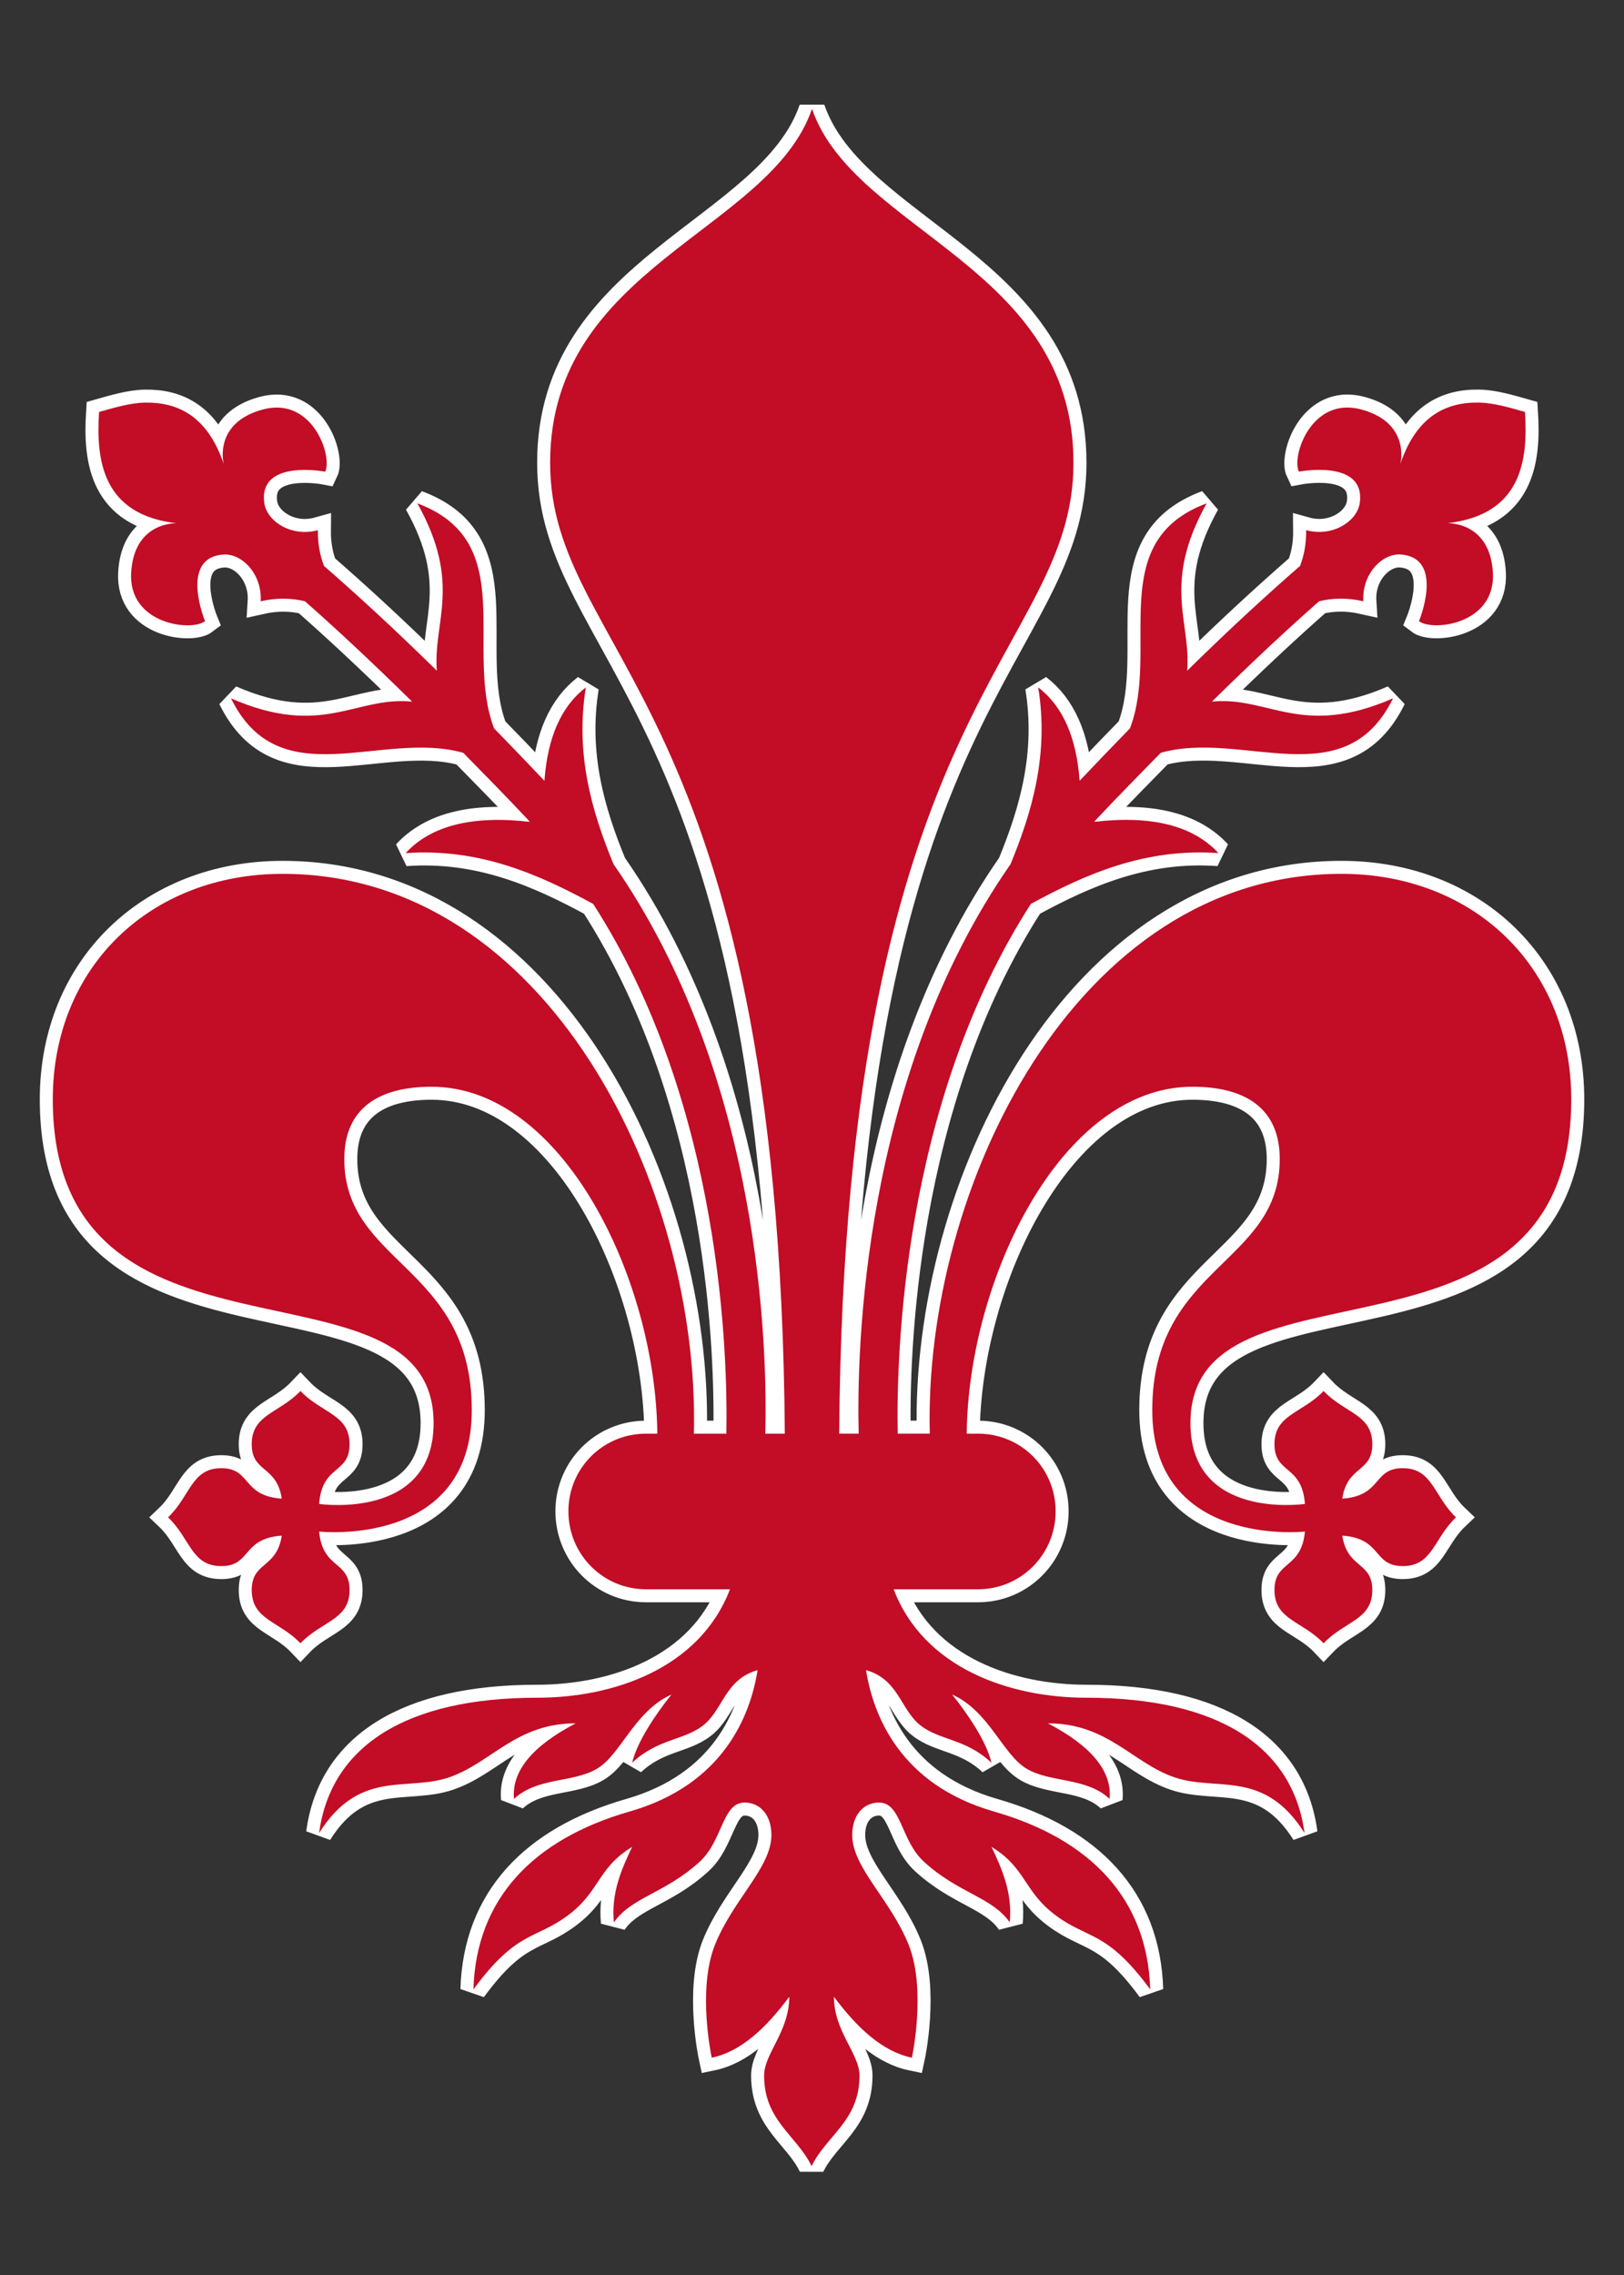 <?xml version="1.0" encoding="UTF-8" standalone="no"?>
<!-- Created with Inkscape (http://www.inkscape.org/) -->

<svg
   xmlns:dc="http://purl.org/dc/elements/1.1/"
   xmlns:cc="http://creativecommons.org/ns#"
   xmlns:rdf="http://www.w3.org/1999/02/22-rdf-syntax-ns#"
   xmlns:svg="http://www.w3.org/2000/svg"
   xmlns="http://www.w3.org/2000/svg"
   xmlns:sodipodi="http://sodipodi.sourceforge.net/DTD/sodipodi-0.dtd"
   xmlns:inkscape="http://www.inkscape.org/namespaces/inkscape"
   id="svg2"
   sodipodi:version="0.32"
   inkscape:version="0.92.1 r15371"
   width="266.667"
   height="373.333"
   version="1.0"
   sodipodi:docname="Fleur_de_lis_of_Florence.svg"
   inkscape:output_extension="org.inkscape.output.svg.inkscape"
   sodipodi:modified="true"
   viewBox="0 0 250 350">
  <rect x="0" y="0" width="250" height="350" fill="#333333" stroke="none"/>
  <defs
     id="defs5" />
  <sodipodi:namedview
     inkscape:window-height="900"
     inkscape:window-width="1280"
     inkscape:pageshadow="2"
     inkscape:pageopacity="0.0"
     guidetolerance="10.0"
     gridtolerance="10.0"
     objecttolerance="10.0"
     borderopacity="1.0"
     bordercolor="#666666"
     pagecolor="#ffffff"
     id="base"
     inkscape:zoom="0.5423387"
     inkscape:cx="-236.09545"
     inkscape:cy="-13.354196"
     inkscape:window-x="0"
     inkscape:window-y="0"
     inkscape:current-layer="svg2"
     width="250px"
     height="350px"
     showgrid="false"
     inkscape:window-maximized="0" />
  <g
     id="g6039"
     transform="matrix(2,0,0,2,6.125,14.75)"
     style="fill:#c30c26;fill-opacity:1">
    <path
       style="fill:#c30c26;fill-opacity:1;fill-rule:evenodd;stroke:#ffffff;stroke-width:2;stroke-linecap:butt;stroke-linejoin:miter;stroke-miterlimit:2;stroke-dasharray:none;stroke-opacity:1"
       d="m 59.438,1 c -3.249,9.445 -20.156,12.114 -20.156,27.219 0,14.823 17.673,18.111 18.062,74.688 h -1.5 C 56.003,96.628 55.623,75.569 44.156,59.094 42.483,55.025 41.198,50.619 42.031,45.5 c -1.9,1.457 -2.95,3.861 -3.188,7.188 -1.357,-1.431 -2.637,-2.764 -3.875,-4.031 -2.336,-6.099 2.004,-14.363 -5.906,-17.312 3.465,6.205 1.198,9.084 1.5,12.875 -3.51,-3.45 -6.325,-6.002 -8.688,-8.062 -0.3,-0.793 -0.481,-1.678 -0.469,-2.75 -2,0.557 -3.926,-0.662 -4.125,-2.094 -0.472,-3.404 4.688,-2.406 4.688,-2.406 0.576,-1.188 -0.974,-5.821 -4.812,-4.781 -3.834,1.039 -3,4.188 -3,4.188 -1.259,-3.717 -3.559,-4.763 -6.062,-4.719 -1.138,0.02 -2.384,0.395 -3.531,0.719 -0.249,3.805 0.299,7.897 5.969,8.562 0,0 -3.282,-0.154 -3.5,3.812 -0.218,3.971 4.645,4.529 5.688,3.719 0,0 -2.021,-4.878 1.406,-5.125 1.442,-0.104 3.004,1.522 2.875,3.594 1.297,-0.292 2.413,-0.24 3.406,0 2.273,1.996 4.932,4.461 8.25,7.719 -4.37,-0.426 -6.878,2.824 -13.938,-0.25 3.727,7.607 11.564,2.41 17.875,4.188 1.534,1.564 3.154,3.206 4.875,5.031 0.087,0.092 0.164,0.188 0.25,0.281 -4.421,-0.516 -7.615,0.29 -9.562,2.406 5.654,-0.405 10.246,1.628 14.438,3.906 9.964,15.471 10.359,35.018 10.25,40.75 h -2.5 C 50.827,84.099 39.201,59.844 18.688,59.844 8.502,59.844 1,67.026 1,77.188 c -1.1e-5,22.392 29.313,11.205 29.312,24.906 9e-6,7.435 -8.633,6.244 -8.812,6.219 0.228,-3.048 2.344,-2.278 2.344,-4.594 9e-6,-2.299 -2.143,-2.374 -3.781,-4.094 -1.638,1.72 -3.75,1.795 -3.75,4.094 0,2.204 1.93,1.621 2.312,4.188 -3.088,-0.214 -2.332,-2.344 -4.656,-2.344 -2.299,-1e-5 -2.374,2.143 -4.094,3.781 1.72,1.638 1.795,3.75 4.094,3.75 2.324,0 1.568,-2.129 4.656,-2.344 -0.387,2.553 -2.312,1.987 -2.312,4.188 9e-6,2.299 2.112,2.374 3.75,4.094 1.638,-1.72 3.781,-1.795 3.781,-4.094 0,-2.285 -2.071,-1.589 -2.344,-4.5 0.181,0.019 11.75,1.196 11.75,-9.344 -1.1e-5,-11.108 -9.812,-11.203 -9.812,-19.312 0,-3.915 2.662,-5.562 6.719,-5.562 10.087,3e-6 17.259,14.811 17.375,26.688 h -0.875 c -3.312,0 -5.969,2.657 -5.969,5.969 0,3.312 2.657,6 5.969,6 H 53.125 c -2.332,6.091 -8.975,8.344 -14.844,8.344 -10.101,0 -15.889,3.731 -16.781,10.406 3.121,-4.956 6.743,-3.168 10,-4.281 3.265,-1.116 5.134,-4.156 9.75,-4.156 -3.298,1.724 -4.946,3.652 -4.75,5.812 1.802,-1.679 4.536,-1.229 6.375,-2.312 1.869,-1.101 2.881,-4.432 5.75,-5.719 -1.224,1.521 -2.648,3.634 -3.031,5.25 1.991,-1.865 3.976,-1.705 5.469,-2.875 1.538,-1.205 1.671,-3.542 4.188,-4.25 -0.552,3.449 -2.589,8.792 -9.844,10.875 -7.45,2.139 -11.823,6.725 -12.031,13.688 3.322,-4.518 4.718,-3.823 7.219,-5.656 2.541,-1.862 2.293,-3.667 5,-5.312 -0.855,1.782 -1.625,3.601 -1.406,5.812 1.339,-1.948 3.963,-2.234 6.625,-4.688 1.764,-1.625 1.711,-4.531 3.438,-4.531 1.175,0 2.062,0.942 2.062,2.5 0,2.49 -2.95,4.961 -4.344,8.438 -1.387,3.46 -0.25,8.688 -0.25,8.688 2.236,-0.461 4.168,-2.267 5.969,-4.688 1e-5,2.668 -1.938,4.383 -1.938,6.062 0,3.487 2.51,4.594 3.656,6.969 1.147,-2.375 3.688,-3.481 3.688,-6.969 0,-1.679 -1.969,-3.394 -1.969,-6.062 1.801,2.42 3.764,4.227 6,4.688 0,0 1.137,-5.228 -0.25,-8.688 -1.394,-3.477 -4.344,-5.948 -4.344,-8.438 0,-1.558 0.888,-2.5 2.062,-2.5 1.727,0 1.674,2.906 3.438,4.531 2.662,2.454 5.286,2.74 6.625,4.688 0.219,-2.211 -0.551,-4.031 -1.406,-5.812 2.707,1.646 2.459,3.45 5,5.312 2.501,1.833 3.896,1.138 7.219,5.656 -0.208,-6.962 -4.581,-11.549 -12.031,-13.688 -7.255,-2.083 -9.292,-7.426 -9.844,-10.875 2.517,0.708 2.65,3.045 4.188,4.25 1.492,1.17 3.478,1.01 5.469,2.875 -0.383,-1.616 -1.807,-3.729 -3.031,-5.25 2.869,1.287 3.881,4.617 5.75,5.719 1.839,1.083 4.573,0.634 6.375,2.312 0.196,-2.161 -1.452,-4.089 -4.75,-5.812 4.616,0 6.485,3.04 9.75,4.156 3.256,1.113 6.879,-0.675 10,4.281 -0.893,-6.675 -6.68,-10.406 -16.781,-10.406 -5.871,0 -12.515,-2.247 -14.844,-8.344 h 6.5 c 3.312,0 5.969,-2.688 5.969,-6 0,-3.312 -2.657,-5.969 -5.969,-5.969 h -0.875 c 0.116,-11.876 7.288,-26.687 17.375,-26.688 4.057,0 6.719,1.648 6.719,5.562 0,8.11 -9.812,8.204 -9.812,19.312 0,10.539 11.569,9.363 11.75,9.344 -0.273,2.911 -2.344,2.215 -2.344,4.5 -1e-5,2.299 2.143,2.374 3.781,4.094 1.638,-1.72 3.75,-1.795 3.75,-4.094 0,-2.201 -1.926,-1.635 -2.312,-4.188 3.088,0.214 2.332,2.344 4.656,2.344 2.299,-1e-5 2.374,-2.112 4.094,-3.75 -1.72,-1.638 -1.795,-3.781 -4.094,-3.781 -2.324,0 -1.568,2.129 -4.656,2.344 0.382,-2.567 2.312,-1.983 2.312,-4.188 -1e-5,-2.299 -2.112,-2.374 -3.75,-4.094 -1.638,1.72 -3.781,1.795 -3.781,4.094 0,2.316 2.116,1.546 2.344,4.594 -0.179,0.025 -8.813,1.216 -8.812,-6.219 0,-13.701 29.313,-2.514 29.312,-24.906 0,-10.162 -7.502,-17.344 -17.688,-17.344 -20.514,0 -32.171,24.256 -31.687,43.062 h -2.469 c -0.109,-5.732 0.286,-25.279 10.25,-40.75 4.192,-2.278 8.784,-4.311 14.437,-3.906 -1.948,-2.116 -5.141,-2.922 -9.562,-2.406 0.086,-0.093 0.163,-0.189 0.25,-0.281 1.721,-1.825 3.341,-3.467 4.875,-5.031 6.311,-1.777 14.148,3.42 17.875,-4.188 -7.059,3.074 -9.567,-0.176 -13.938,0.25 3.318,-3.257 5.977,-5.723 8.25,-7.719 0.993,-0.24 2.109,-0.292 3.406,0 -0.129,-2.072 1.433,-3.698 2.875,-3.594 3.428,0.247 1.406,5.125 1.406,5.125 1.042,0.811 5.906,0.252 5.688,-3.719 -0.218,-3.966 -3.5,-3.812 -3.5,-3.812 5.669,-0.666 6.218,-4.758 5.969,-8.562 -1.147,-0.324 -2.393,-0.698 -3.531,-0.719 -2.504,-0.045 -4.804,1.002 -6.062,4.719 0,0 0.834,-3.148 -3,-4.188 -3.839,-1.04 -5.388,3.593 -4.812,4.781 0,0 5.159,-0.998 4.688,2.406 -0.199,1.432 -2.125,2.651 -4.125,2.094 0.013,1.072 -0.168,1.957 -0.469,2.75 -2.363,2.061 -5.177,4.612 -8.688,8.062 0.302,-3.791 -1.965,-6.67 1.5,-12.875 -7.91,2.95 -3.57,11.214 -5.906,17.312 -1.238,1.267 -2.518,2.6 -3.875,4.031 -0.238,-3.327 -1.288,-5.731 -3.187,-7.188 0.833,5.119 -0.452,9.525 -2.125,13.594 C 63.252,75.569 62.872,96.628 63.031,102.906 h -1.5 C 61.921,46.33 79.563,43.042 79.563,28.219 79.563,13.114 62.687,10.445 59.438,1 Z"
       id="path3130"
       inkscape:connector-curvature="0" />
    <path
       id="path3145"
       d="m 59.438,1 c -3.249,9.445 -20.156,12.114 -20.156,27.219 0,14.823 17.673,18.111 18.062,74.688 h -1.5 C 56.003,96.628 55.623,75.569 44.156,59.094 42.483,55.025 41.198,50.619 42.031,45.5 c -1.9,1.457 -2.95,3.861 -3.188,7.188 -1.357,-1.431 -2.637,-2.764 -3.875,-4.031 -2.336,-6.099 2.004,-14.363 -5.906,-17.312 3.465,6.205 1.198,9.084 1.5,12.875 -3.51,-3.45 -6.325,-6.002 -8.688,-8.062 -0.3,-0.793 -0.481,-1.678 -0.469,-2.75 -2,0.557 -3.926,-0.662 -4.125,-2.094 -0.472,-3.404 4.688,-2.406 4.688,-2.406 0.576,-1.188 -0.974,-5.821 -4.812,-4.781 -3.834,1.039 -3,4.188 -3,4.188 -1.259,-3.717 -3.559,-4.763 -6.062,-4.719 -1.138,0.02 -2.384,0.395 -3.531,0.719 -0.249,3.805 0.299,7.897 5.969,8.562 0,0 -3.282,-0.154 -3.5,3.812 -0.218,3.971 4.645,4.529 5.688,3.719 0,0 -2.021,-4.878 1.406,-5.125 1.442,-0.104 3.004,1.522 2.875,3.594 1.297,-0.292 2.413,-0.24 3.406,0 2.273,1.996 4.932,4.461 8.25,7.719 -4.37,-0.426 -6.878,2.824 -13.938,-0.25 3.727,7.607 11.564,2.41 17.875,4.188 1.534,1.564 3.154,3.206 4.875,5.031 0.087,0.092 0.164,0.188 0.25,0.281 -4.421,-0.516 -7.615,0.29 -9.562,2.406 5.654,-0.405 10.246,1.628 14.438,3.906 9.964,15.471 10.359,35.018 10.25,40.75 h -2.5 C 50.827,84.099 39.201,59.844 18.688,59.844 8.502,59.844 1,67.026 1,77.188 c -1.1e-5,22.392 29.313,11.205 29.312,24.906 9e-6,7.435 -8.633,6.244 -8.812,6.219 0.228,-3.048 2.344,-2.278 2.344,-4.594 9e-6,-2.299 -2.143,-2.374 -3.781,-4.094 -1.638,1.72 -3.75,1.795 -3.75,4.094 0,2.204 1.93,1.621 2.312,4.188 -3.088,-0.214 -2.332,-2.344 -4.656,-2.344 -2.299,-1e-5 -2.374,2.143 -4.094,3.781 1.72,1.638 1.795,3.75 4.094,3.75 2.324,0 1.568,-2.129 4.656,-2.344 -0.387,2.553 -2.312,1.987 -2.312,4.188 9e-6,2.299 2.112,2.374 3.75,4.094 1.638,-1.72 3.781,-1.795 3.781,-4.094 0,-2.285 -2.071,-1.589 -2.344,-4.5 0.181,0.019 11.75,1.196 11.75,-9.344 -1.1e-5,-11.108 -9.812,-11.203 -9.812,-19.312 0,-3.915 2.662,-5.562 6.719,-5.562 10.087,3e-6 17.259,14.811 17.375,26.688 h -0.875 c -3.312,0 -5.969,2.657 -5.969,5.969 0,3.312 2.657,6 5.969,6 H 53.125 c -2.332,6.091 -8.975,8.344 -14.844,8.344 -10.101,0 -15.889,3.731 -16.781,10.406 3.121,-4.956 6.743,-3.168 10,-4.281 3.265,-1.116 5.134,-4.156 9.75,-4.156 -3.298,1.724 -4.946,3.652 -4.75,5.812 1.802,-1.679 4.536,-1.229 6.375,-2.312 1.869,-1.101 2.881,-4.432 5.75,-5.719 -1.224,1.521 -2.648,3.634 -3.031,5.25 1.991,-1.865 3.976,-1.705 5.469,-2.875 1.538,-1.205 1.671,-3.542 4.188,-4.25 -0.552,3.449 -2.589,8.792 -9.844,10.875 -7.45,2.139 -11.823,6.725 -12.031,13.688 3.322,-4.518 4.718,-3.823 7.219,-5.656 2.541,-1.862 2.293,-3.667 5,-5.312 -0.855,1.782 -1.625,3.601 -1.406,5.812 1.339,-1.948 3.963,-2.234 6.625,-4.688 1.764,-1.625 1.711,-4.531 3.438,-4.531 1.175,0 2.062,0.942 2.062,2.5 0,2.49 -2.95,4.961 -4.344,8.438 -1.387,3.46 -0.25,8.688 -0.25,8.688 2.236,-0.461 4.168,-2.267 5.969,-4.688 1e-5,2.668 -1.938,4.383 -1.938,6.062 0,3.487 2.51,4.594 3.656,6.969 1.147,-2.375 3.688,-3.481 3.688,-6.969 0,-1.679 -1.969,-3.394 -1.969,-6.062 1.801,2.42 3.764,4.227 6,4.688 0,0 1.137,-5.228 -0.25,-8.688 -1.394,-3.477 -4.344,-5.948 -4.344,-8.438 0,-1.558 0.888,-2.5 2.062,-2.5 1.727,0 1.674,2.906 3.438,4.531 2.662,2.454 5.286,2.74 6.625,4.688 0.219,-2.211 -0.551,-4.031 -1.406,-5.812 2.707,1.646 2.459,3.45 5,5.312 2.501,1.833 3.896,1.138 7.219,5.656 -0.208,-6.962 -4.581,-11.549 -12.031,-13.688 -7.255,-2.083 -9.292,-7.426 -9.844,-10.875 2.517,0.708 2.65,3.045 4.188,4.25 1.492,1.17 3.478,1.01 5.469,2.875 -0.383,-1.616 -1.807,-3.729 -3.031,-5.25 2.869,1.287 3.881,4.617 5.75,5.719 1.839,1.083 4.573,0.634 6.375,2.312 0.196,-2.161 -1.452,-4.089 -4.75,-5.812 4.616,0 6.485,3.04 9.75,4.156 3.256,1.113 6.879,-0.675 10,4.281 -0.893,-6.675 -6.68,-10.406 -16.781,-10.406 -5.871,0 -12.515,-2.247 -14.844,-8.344 h 6.5 c 3.312,0 5.969,-2.688 5.969,-6 0,-3.312 -2.657,-5.969 -5.969,-5.969 h -0.875 c 0.116,-11.876 7.288,-26.687 17.375,-26.688 4.057,0 6.719,1.648 6.719,5.562 0,8.11 -9.812,8.204 -9.812,19.312 0,10.539 11.569,9.363 11.75,9.344 -0.273,2.911 -2.344,2.215 -2.344,4.5 -1e-5,2.299 2.143,2.374 3.781,4.094 1.638,-1.72 3.75,-1.795 3.75,-4.094 0,-2.201 -1.926,-1.635 -2.312,-4.188 3.088,0.214 2.332,2.344 4.656,2.344 2.299,-1e-5 2.374,-2.112 4.094,-3.75 -1.72,-1.638 -1.795,-3.781 -4.094,-3.781 -2.324,0 -1.568,2.129 -4.656,2.344 0.382,-2.567 2.312,-1.983 2.312,-4.188 -1e-5,-2.299 -2.112,-2.374 -3.75,-4.094 -1.638,1.72 -3.781,1.795 -3.781,4.094 0,2.316 2.116,1.546 2.344,4.594 -0.179,0.025 -8.813,1.216 -8.812,-6.219 0,-13.701 29.313,-2.514 29.312,-24.906 0,-10.162 -7.502,-17.344 -17.688,-17.344 -20.514,0 -32.171,24.256 -31.687,43.062 h -2.469 c -0.109,-5.732 0.286,-25.279 10.25,-40.75 4.192,-2.278 8.784,-4.311 14.437,-3.906 -1.948,-2.116 -5.141,-2.922 -9.562,-2.406 0.086,-0.093 0.163,-0.189 0.25,-0.281 1.721,-1.825 3.341,-3.467 4.875,-5.031 6.311,-1.777 14.148,3.42 17.875,-4.188 -7.059,3.074 -9.567,-0.176 -13.938,0.25 3.318,-3.257 5.977,-5.723 8.25,-7.719 0.993,-0.24 2.109,-0.292 3.406,0 -0.129,-2.072 1.433,-3.698 2.875,-3.594 3.428,0.247 1.406,5.125 1.406,5.125 1.042,0.811 5.906,0.252 5.688,-3.719 -0.218,-3.966 -3.5,-3.812 -3.5,-3.812 5.669,-0.666 6.218,-4.758 5.969,-8.562 -1.147,-0.324 -2.393,-0.698 -3.531,-0.719 -2.504,-0.045 -4.804,1.002 -6.062,4.719 0,0 0.834,-3.148 -3,-4.188 -3.839,-1.04 -5.388,3.593 -4.812,4.781 0,0 5.159,-0.998 4.688,2.406 -0.199,1.432 -2.125,2.651 -4.125,2.094 0.013,1.072 -0.168,1.957 -0.469,2.75 -2.363,2.061 -5.177,4.612 -8.688,8.062 0.302,-3.791 -1.965,-6.67 1.5,-12.875 -7.91,2.95 -3.57,11.214 -5.906,17.312 -1.238,1.267 -2.518,2.6 -3.875,4.031 -0.238,-3.327 -1.288,-5.731 -3.187,-7.188 0.833,5.119 -0.452,9.525 -2.125,13.594 C 63.252,75.569 62.872,96.628 63.031,102.906 h -1.5 C 61.921,46.33 79.563,43.042 79.563,28.219 79.563,13.114 62.687,10.445 59.438,1 Z"
       style="fill:#c30c26;fill-opacity:1;fill-rule:evenodd;stroke:none;stroke-width:3;stroke-linecap:butt;stroke-linejoin:miter;stroke-miterlimit:4;stroke-dasharray:none;stroke-opacity:1"
       inkscape:connector-curvature="0" />
  </g>
</svg>
